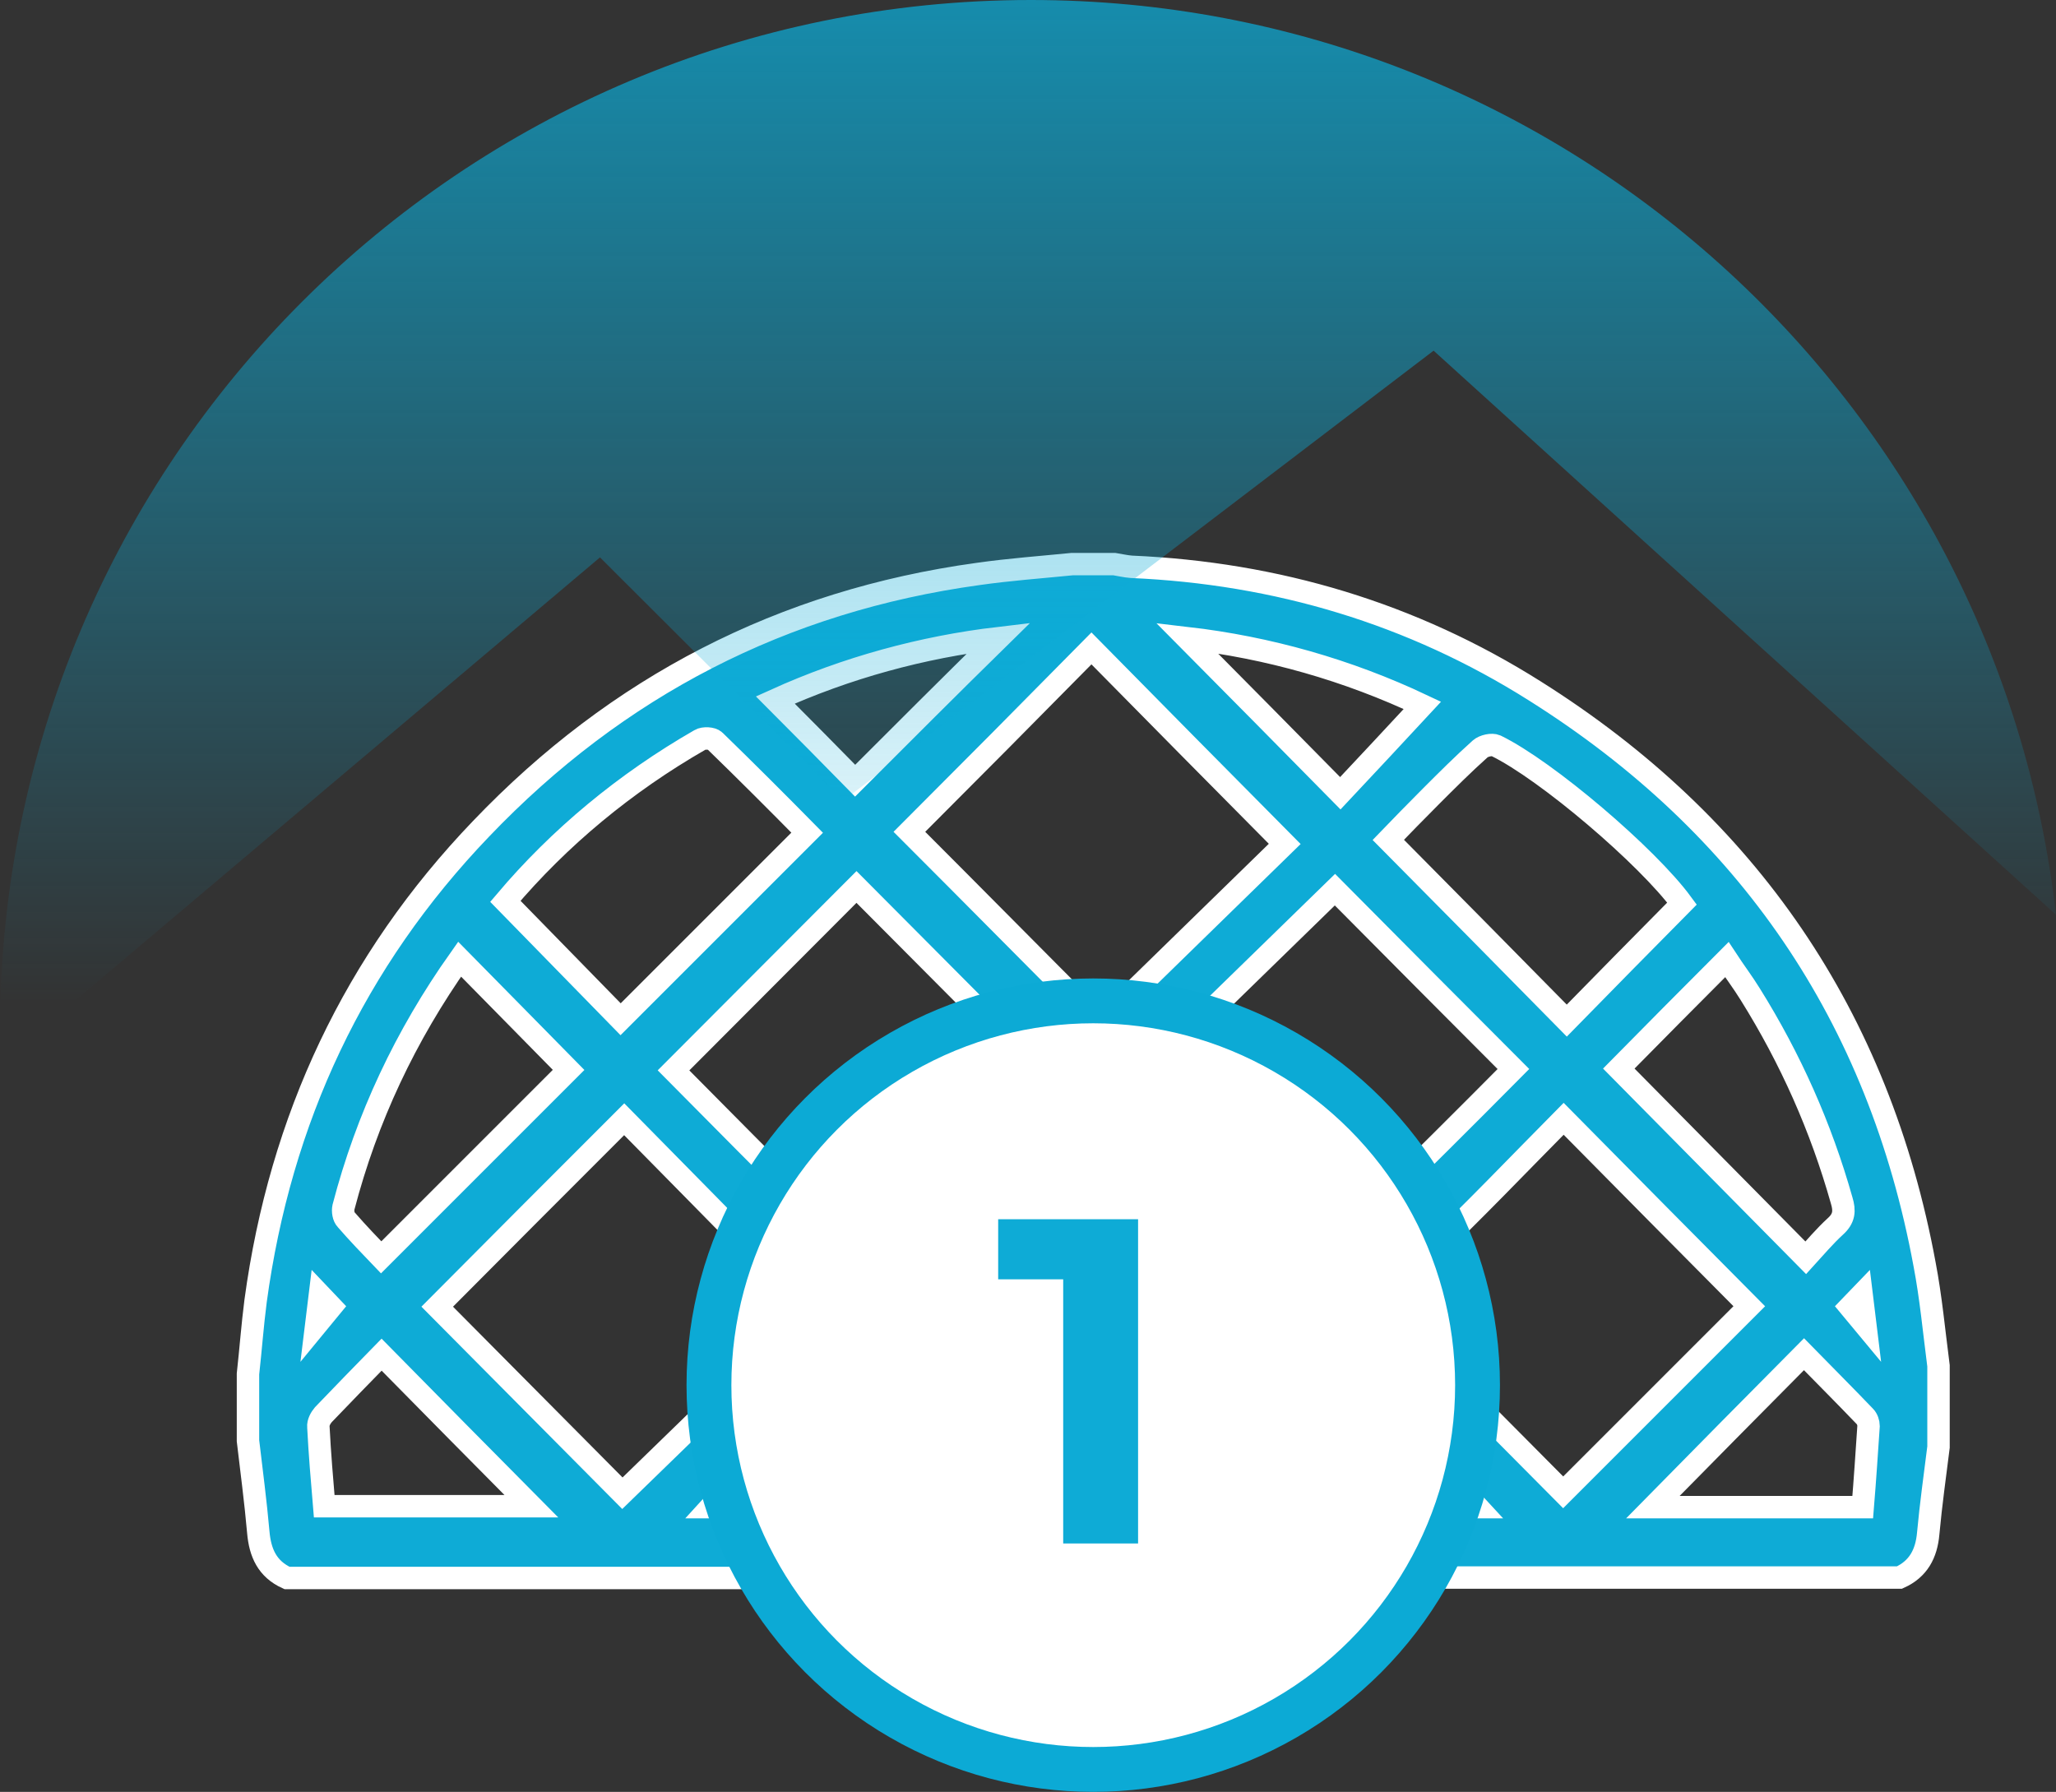 <?xml version="1.0" encoding="UTF-8"?> <svg xmlns="http://www.w3.org/2000/svg" xmlns:xlink="http://www.w3.org/1999/xlink" version="1.1" id="Слой_1" x="0px" y="0px" viewBox="0 0 458.5 399.6" style="enable-background:new 0 0 458.5 399.6;" xml:space="preserve"><rect x="0" y="0" width="458.5" height="399.6" fill="#333333" stroke="none"/> <style type="text/css"> .st0{fill:#0EABD6;stroke:#FFFFFF;stroke-width:5;stroke-miterlimit:10;} .st1{fill:#FFFFFF;stroke:#0CAAD5;stroke-width:10;stroke-linecap:round;stroke-linejoin:round;stroke-miterlimit:10;} .st2{fill:url(#SVGID_1_);} .st3{fill:#0EABD6;} .st4{fill:#FFFFFF;} </style> <g> <g> <g> <path class="st0" d="M432.3,304.6c0,6,0,12,0,18.1c-0.8,6.4-1.7,12.8-2.3,19.3c-0.4,4.5-2.2,7.9-6.4,9.8c-52.9,0-105.8,0-158.6,0 c-4.7-2-6.4-5.5-6.3-10.5c0.3-9.7,0.1-19.4,0.1-29c0-4.3,0-8.6,0-13c-10.2,0-19.9,0-30,0c0,1.6,0,3,0,4.4 c0,12.6-0.2,25.1,0.1,37.7c0.1,5.1-1.7,8.5-6.3,10.5c-52.9,0-105.8,0-158.6,0c-4.4-2-6-5.6-6.4-10.2c-0.6-6.8-1.5-13.6-2.3-20.4 c0-5,0-9.9,0-14.9c0.6-5.4,1-10.9,1.7-16.3c5.5-40.5,22-75.8,50.3-105.3c30.3-31.7,67.2-50.8,110.8-56.8c7-1,14-1.5,21-2.2 c3.1,0,6.3,0,9.4,0c1.3,0.2,2.5,0.5,3.8,0.6c32.4,1.4,62.6,10.4,90,27.7c47.5,29.9,76.7,72.6,86.9,127.9 C430.6,289.3,431.3,296.9,432.3,304.6z M213.8,336.3c0-2.1,0-3.6,0-5c0-12.7,0-25.4,0-38.1c0-7,2.5-9.5,9.4-9.5 c13.7,0,27.5,0,41.2,0c6.9,0,9.5,2.6,9.5,9.5c0,12.8,0,25.7,0,38.5c0,1.4,0,2.8,0,4.6c8.6,0,16.7,0.1,24.7-0.1 c0.9,0,2.1-1.7,2.5-2.8c3.1-9.1,3.8-18.4,2.1-27.9c-8-44.2-58.6-64.6-94.9-38.4c-20.6,14.9-29.6,41.6-21.9,65.8 c0.4,1.3,1.7,3.2,2.6,3.2C197,336.4,205.1,336.3,213.8,336.3z M202.8,185.5c14.2,14.2,28.3,28.5,42.6,42.8 c13.7-13.4,27.7-27,41.1-40.1c-14.6-14.7-28.8-29.1-43.1-43.6C229.9,158.3,216.2,172.1,202.8,185.5z M139.2,249.6 c-14.4,14.4-28.2,28.2-41.7,41.8c13.5,13.6,27.3,27.5,41.3,41.6c10-9.7,20.1-19.5,30.1-29.4c0.5-0.5,0.8-1.3,1-2.1 c1.4-4.6,2.8-9.2,4-13.9c0.3-1,0.1-2.6-0.6-3.3C161.9,272.6,150.4,261,139.2,249.6z M348.6,332.8c14.3-14.3,28.1-28.1,41.5-41.5 c-13.6-13.7-27.3-27.5-41.4-41.8c-10.1,10.2-20.1,20.7-30.6,30.7c-3.8,3.7-5.7,6.7-2.9,11.8c1.3,2.3,1.5,5.2,2.3,7.9 c0.3,1,0.6,2.1,1.2,2.8C328.7,312.8,338.8,322.9,348.6,332.8z M234.1,241.1c-14.5-14.6-29-29.1-43.1-43.3 c-13.6,13.6-27.4,27.5-40.8,40.9c10.6,10.7,21.5,21.7,32.6,32.8C195.8,254.4,213.1,244.1,234.1,241.1z M297.7,198.4 c-14.5,14.1-28.9,28.2-43.8,42.7c21.6,3.5,38.4,13.9,50.7,30.1c11.3-11.2,22.3-22.1,32.9-32.8C324.5,225.4,311.2,212,297.7,198.4 z M112.7,201c8.8,9,17.4,17.8,25.7,26.3c13.8-13.8,27.6-27.6,41.6-41.6c-6.7-6.8-13.6-13.7-20.6-20.5c-0.6-0.6-2.5-0.7-3.3-0.2 C139.4,174.6,124.8,186.7,112.7,201z M375.1,201.5c-7.7-10.5-30.2-29.7-41.5-35.2c-0.9-0.4-2.7,0-3.5,0.7c-3.8,3.4-7.4,7-11,10.6 c-3.4,3.4-6.7,6.8-9.5,9.7c13.4,13.5,26.6,26.9,39.8,40.3C357.9,218.9,366.4,210.3,375.1,201.5z M361,238.3 c13.7,13.9,27.5,27.8,41.7,42.2c2.1-2.3,4.2-4.8,6.6-7c2-1.8,2.1-3.5,1.4-5.8c-4.6-16.3-11.4-31.6-20.4-46 c-1.6-2.6-3.5-5.1-5.2-7.7C376.7,222.4,368.6,230.6,361,238.3z M102.5,213.9c-12.1,17.1-20.7,35.4-25.9,55.3 c-0.2,0.9,0,2.2,0.6,2.8c2.6,3,5.4,5.9,7.8,8.4c14.5-14.5,28.3-28.3,41.8-41.8C118.9,230.6,110.9,222.4,102.5,213.9z M72.3,335.9 c16.2,0,31.6,0,46.2,0c-10.9-11-22-22.2-33.4-33.8c-4.3,4.4-8.7,8.9-13,13.4c-0.6,0.7-1.2,1.8-1.1,2.7 C71.3,324.1,71.8,330,72.3,335.9z M368.6,336.1c15.3,0,30.8,0,46.8,0c0.5-6.1,0.9-12.1,1.3-18.1c0-0.7-0.3-1.6-0.8-2.1 c-4.5-4.7-9.1-9.3-13.6-13.9C390.8,313.6,379.7,324.8,368.6,336.1z M264.7,142.3c11.3,11.4,22.5,22.7,34.2,34.6 c6-6.4,12.1-12.9,18.3-19.6C300.5,149.4,282.8,144.4,264.7,142.3z M172.9,156.1c6.2,6.2,12.3,12.4,17.8,18 c10.6-10.6,21.4-21.4,32-31.8C205.7,144.3,188.8,148.9,172.9,156.1z M318.7,324.7c-0.8,4-1.5,7.6-2.3,11.4c4.8,0,9.1,0,13.1,0 C326,332.3,322.5,328.6,318.7,324.7z M168.9,324.7c-3.8,4.1-7.2,7.9-10.4,11.4c3.9,0,8.3,0,12.9,0 C170.5,332.3,169.8,328.8,168.9,324.7z"></path> </g> </g> <circle class="st1" cx="243.8" cy="308.9" r="85.7"></circle> <linearGradient id="SVGID_1_" gradientUnits="userSpaceOnUse" x1="229.238" y1="-1857.987" x2="229.238" y2="-2156.388" gradientTransform="matrix(1 0 0 -1 0 -1932.609)"> <stop offset="0" style="stop-color:#0CAAD5"></stop> <stop offset="1" style="stop-color:#0CAAD5;stop-opacity:0"></stop> </linearGradient> <path class="st2" d="M5.9,232.3l127.9-108l54.3,54.2L319.7,78.2L458.5,204C445.4,89.2,348.1,0,229.9,0C102.9,0,0,102.9,0,229.9 c0,4.4,0.1,8.7,0.4,13.2L5.9,232.3z"></path> <g> <path class="st3" d="M253.8,271.8v72.4h-16.7v-58.9h-14.5v-13.4H253.8z"></path> </g> <polygon class="st4" points="69.5,283.2 77.2,291.3 67,303.7 "></polygon> <polygon class="st4" points="417,283.2 409.2,291.3 419.5,303.7 "></polygon> </g> </svg> 